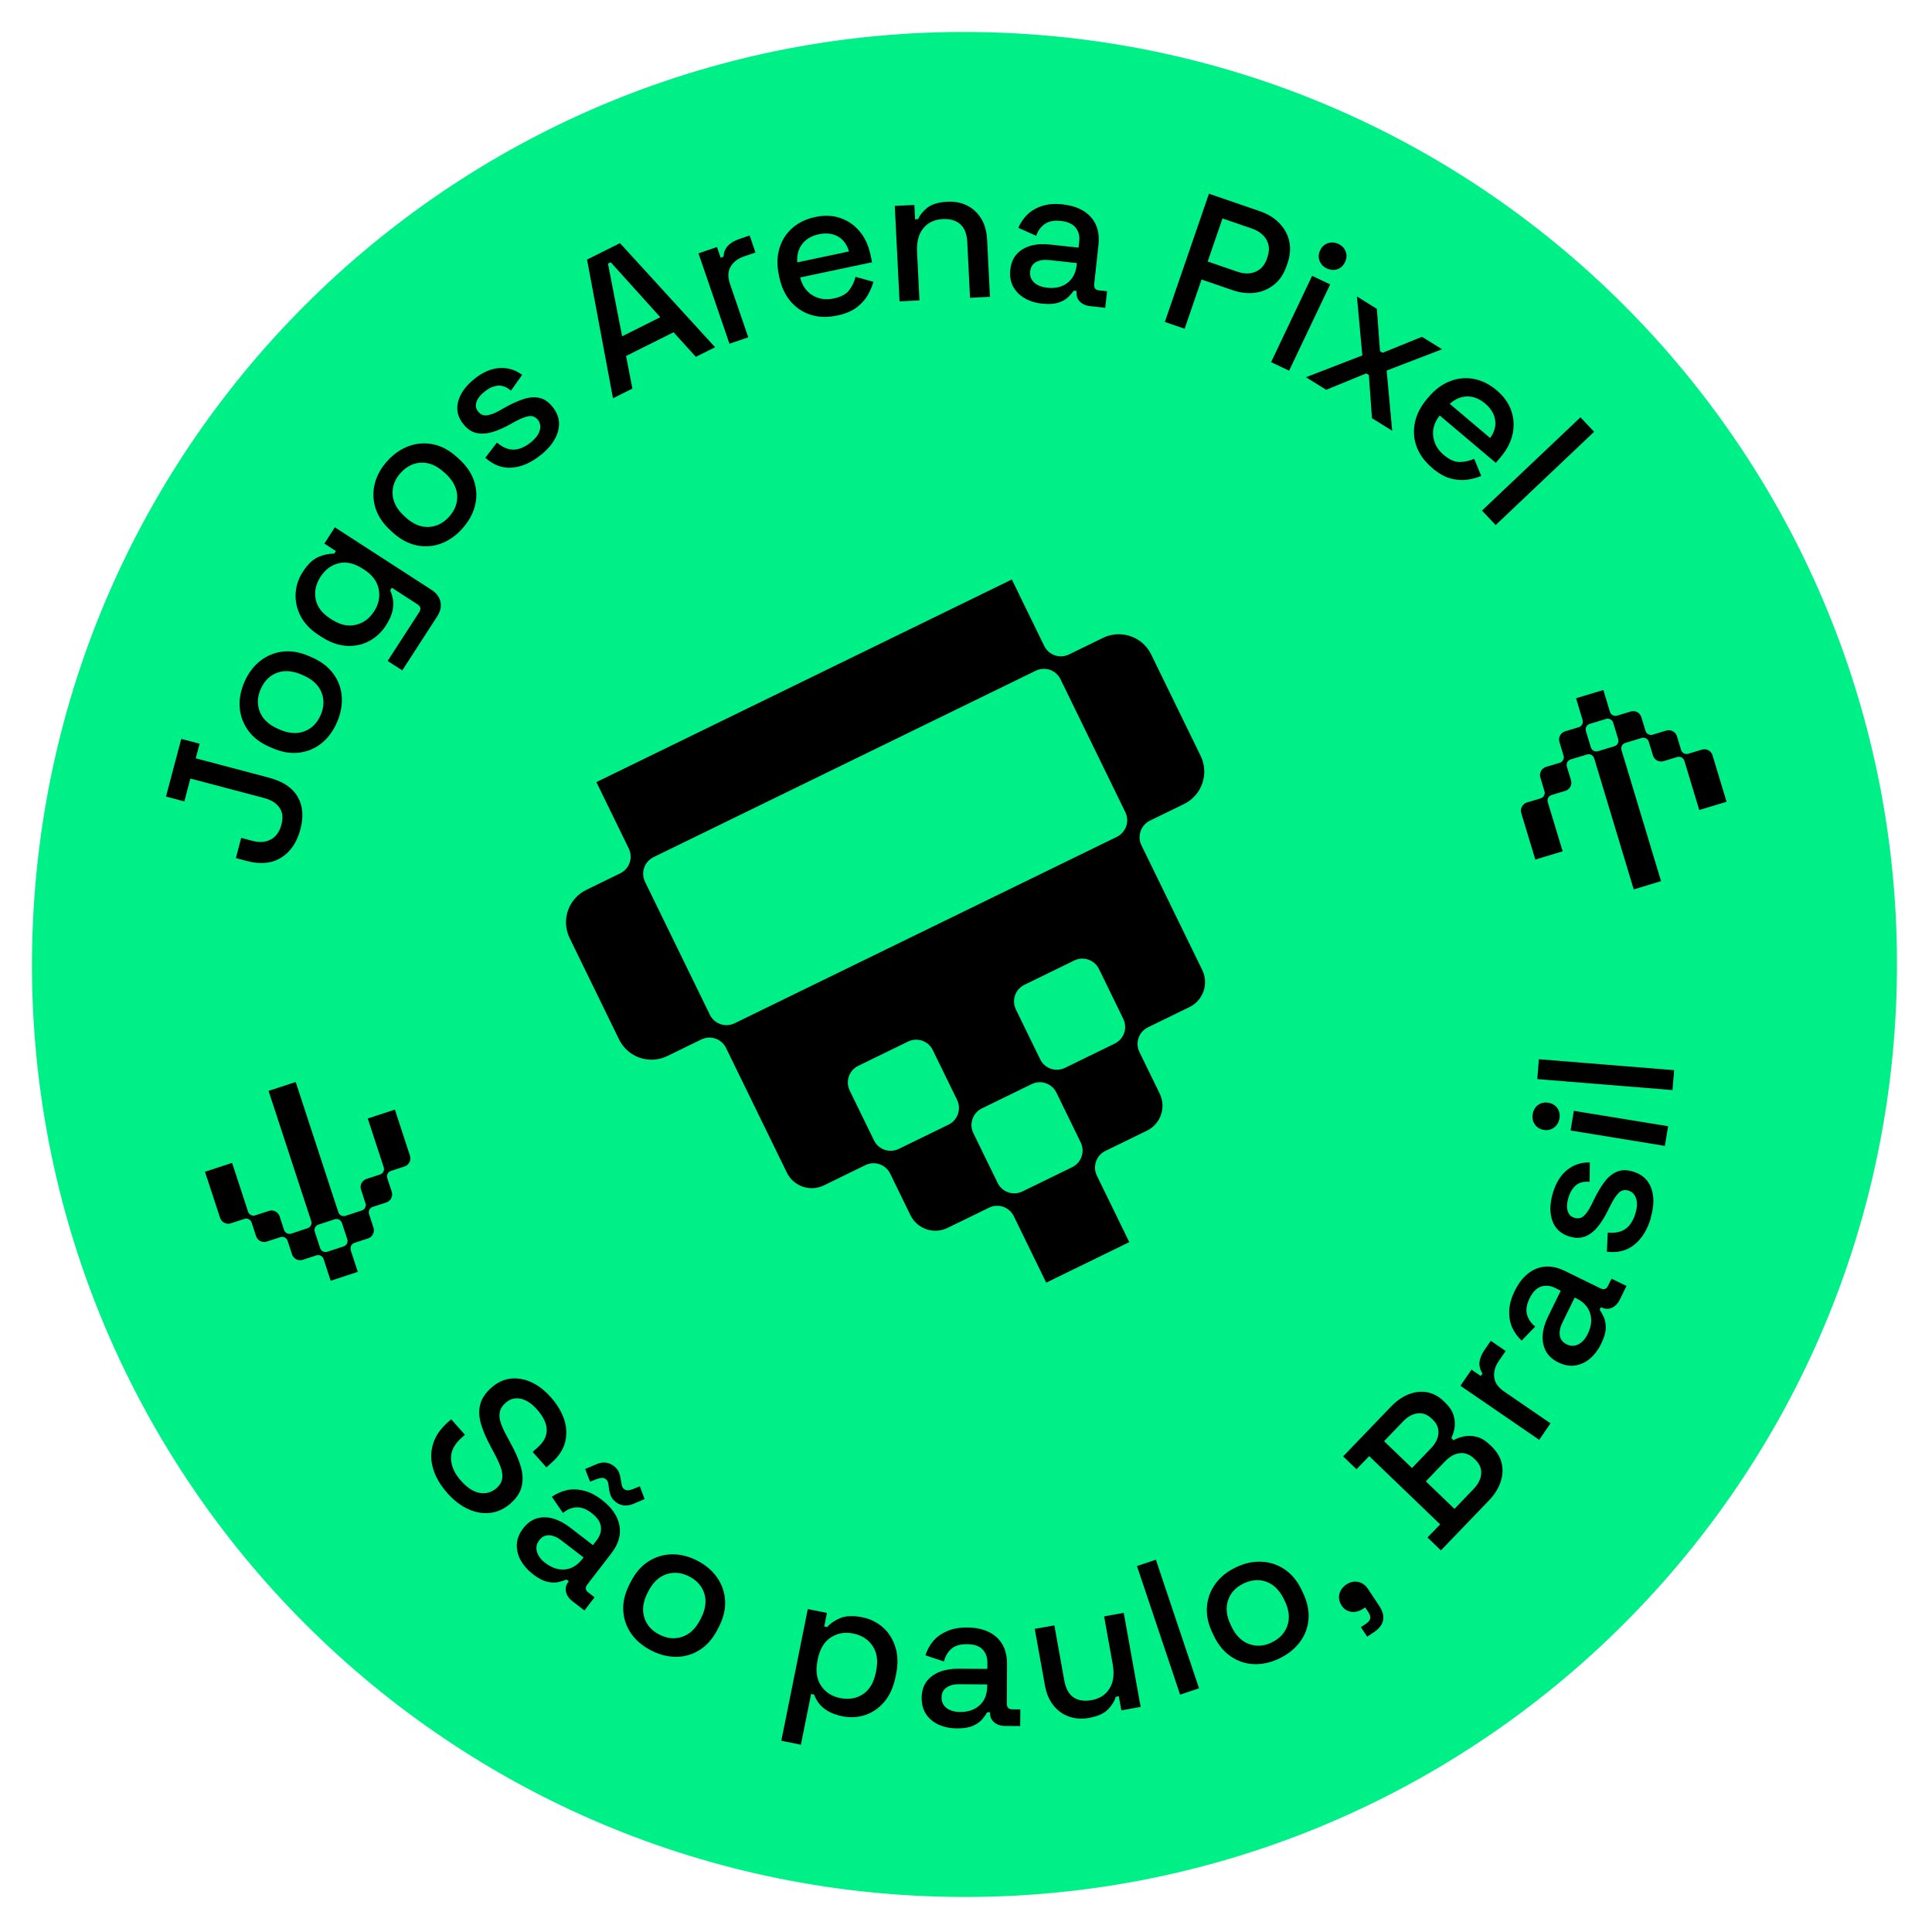 <svg width="173" height="173" viewBox="0 0 173 173" fill="none" xmlns="http://www.w3.org/2000/svg">
<path d="M83.449 169.812C129.537 171.422 168.203 135.365 169.812 89.277C171.422 43.19 135.365 4.524 89.277 2.914C43.19 1.305 4.523 37.361 2.914 83.449C1.305 129.537 37.361 168.203 83.449 169.812Z" fill="#00F088"/>
<path d="M26.9 74.257C26.59 75.433 26.015 76.277 25.178 76.798C24.342 77.319 23.325 77.419 22.129 77.105L21.121 76.838L21.598 75.027L22.606 75.294C23.232 75.461 23.779 75.422 24.243 75.178C24.706 74.933 25.027 74.49 25.199 73.843C25.366 73.216 25.301 72.705 25.013 72.302C24.725 71.903 24.259 71.618 23.625 71.452L17.046 69.713L16.507 71.761L14.864 71.328L16.231 66.162L17.874 66.596L17.526 67.902L24.101 69.641C25.322 69.965 26.166 70.523 26.643 71.326C27.119 72.128 27.205 73.106 26.9 74.257Z" fill="black"/>
<path d="M30.174 64.682C29.832 65.468 29.368 66.097 28.781 66.564C28.194 67.031 27.519 67.314 26.763 67.399C26.008 67.488 25.215 67.349 24.388 66.989L24.148 66.886C23.321 66.526 22.68 66.041 22.235 65.43C21.789 64.819 21.532 64.136 21.467 63.386C21.402 62.635 21.541 61.863 21.882 61.077C22.224 60.291 22.692 59.662 23.288 59.191C23.883 58.72 24.558 58.437 25.31 58.348C26.061 58.258 26.85 58.393 27.677 58.753L27.917 58.856C28.744 59.216 29.384 59.701 29.838 60.317C30.293 60.932 30.546 61.615 30.602 62.369C30.658 63.124 30.516 63.896 30.174 64.682ZM28.708 64.044C29.022 63.323 29.046 62.637 28.78 61.983C28.513 61.333 27.973 60.83 27.154 60.475L27.011 60.412C26.193 60.057 25.459 60.003 24.801 60.248C24.148 60.494 23.659 60.982 23.34 61.715C23.03 62.427 23.01 63.109 23.277 63.759C23.544 64.409 24.084 64.912 24.903 65.267L25.045 65.33C25.864 65.685 26.598 65.735 27.256 65.485C27.914 65.236 28.398 64.752 28.704 64.043L28.708 64.044Z" fill="black"/>
<path d="M28.779 57.025L28.561 56.885C27.805 56.396 27.254 55.823 26.921 55.174C26.584 54.522 26.434 53.851 26.471 53.158C26.508 52.464 26.72 51.814 27.109 51.212C27.564 50.513 28.038 50.062 28.546 49.856C29.049 49.651 29.511 49.559 29.924 49.578L30.077 49.343L29.042 48.675L29.986 47.219L38.642 52.818C39.078 53.102 39.347 53.454 39.44 53.883C39.536 54.308 39.438 54.747 39.15 55.196L36.021 60.032L34.711 59.184L37.539 54.813C37.722 54.53 37.664 54.297 37.373 54.109L35.085 52.627L34.936 52.862C35.04 53.081 35.126 53.348 35.185 53.664C35.244 53.977 35.228 54.332 35.14 54.721C35.052 55.111 34.855 55.547 34.548 56.024C34.16 56.626 33.656 57.088 33.041 57.414C32.425 57.74 31.751 57.877 31.017 57.831C30.282 57.785 29.543 57.519 28.795 57.034L28.779 57.025ZM33.489 54.759C33.908 54.108 34.052 53.439 33.91 52.748C33.769 52.056 33.339 51.479 32.607 51.007L32.477 50.924C31.73 50.439 31.02 50.278 30.345 50.432C29.674 50.59 29.122 50.997 28.694 51.66C28.279 52.303 28.136 52.964 28.265 53.646C28.394 54.329 28.832 54.914 29.58 55.395L29.714 55.479C30.442 55.95 31.151 56.108 31.835 55.954C32.522 55.8 33.069 55.401 33.485 54.759L33.489 54.759Z" fill="black"/>
<path d="M41.38 47.357C40.804 47.99 40.16 48.434 39.452 48.687C38.745 48.939 38.015 48.988 37.273 48.826C36.53 48.663 35.824 48.279 35.155 47.669L34.963 47.492C34.297 46.886 33.85 46.217 33.623 45.498C33.395 44.779 33.376 44.047 33.558 43.313C33.741 42.579 34.12 41.898 34.696 41.265C35.273 40.632 35.921 40.187 36.636 39.935C37.352 39.683 38.081 39.634 38.82 39.792C39.559 39.95 40.265 40.335 40.93 40.941L41.122 41.117C41.787 41.723 42.235 42.392 42.466 43.12C42.697 43.847 42.717 44.575 42.526 45.309C42.335 46.042 41.952 46.727 41.376 47.356L41.38 47.357ZM40.202 46.282C40.731 45.701 40.976 45.06 40.935 44.356C40.893 43.652 40.544 43.003 39.887 42.401L39.77 42.298C39.113 41.696 38.433 41.408 37.734 41.429C37.034 41.45 36.416 41.755 35.878 42.344C35.358 42.917 35.117 43.553 35.154 44.258C35.196 44.962 35.545 45.611 36.202 46.212L36.318 46.32C36.975 46.922 37.656 47.21 38.359 47.185C39.063 47.16 39.677 46.863 40.197 46.29L40.202 46.282Z" fill="black"/>
<path d="M48.428 40.736C47.582 41.422 46.729 41.801 45.867 41.875C45.004 41.948 44.2 41.655 43.454 40.992L44.498 39.631C44.867 39.942 45.224 40.136 45.573 40.215C45.922 40.293 46.258 40.272 46.584 40.155C46.915 40.038 47.227 39.859 47.525 39.617C47.967 39.261 48.236 38.902 48.336 38.538C48.435 38.173 48.376 37.857 48.158 37.589C47.94 37.321 47.667 37.212 47.342 37.267C47.014 37.321 46.599 37.489 46.093 37.765L45.57 38.056C45.056 38.34 44.552 38.554 44.059 38.698C43.566 38.842 43.102 38.867 42.667 38.774C42.233 38.68 41.845 38.418 41.504 37.997C40.993 37.367 40.834 36.692 41.021 35.967C41.207 35.242 41.686 34.568 42.46 33.942C43.205 33.339 43.956 33.01 44.71 32.958C45.465 32.906 46.148 33.111 46.756 33.567L45.756 34.979C45.346 34.638 44.946 34.492 44.552 34.536C44.158 34.58 43.767 34.761 43.38 35.074C43.001 35.379 42.763 35.689 42.661 36.004C42.559 36.318 42.607 36.601 42.813 36.852C43.031 37.12 43.296 37.233 43.612 37.19C43.923 37.143 44.288 37.007 44.697 36.782L45.232 36.478C45.776 36.174 46.302 35.932 46.812 35.756C47.323 35.579 47.804 35.534 48.252 35.616C48.699 35.702 49.103 35.968 49.468 36.415C50.007 37.079 50.176 37.796 49.984 38.566C49.788 39.337 49.271 40.059 48.437 40.736L48.428 40.736Z" fill="black"/>
<path d="M54.89 35.661L52.566 23.243L55.516 21.771L64.034 31.094L62.308 31.955L60.314 29.753L56.06 31.878L56.628 34.796L54.89 35.665L54.89 35.661ZM55.708 30.113L59.125 28.404L54.687 23.483L54.439 23.606L55.708 30.108L55.708 30.113Z" fill="black"/>
<path d="M65.318 30.779L62.545 22.686L64.202 22.119L64.528 23.073L64.792 22.983C64.805 22.599 64.932 22.277 65.169 22.021C65.405 21.765 65.735 21.561 66.162 21.415L67.128 21.085L67.649 22.612L66.616 22.964C66.068 23.152 65.673 23.457 65.422 23.878C65.176 24.299 65.158 24.819 65.372 25.443L67.004 30.205L65.313 30.782L65.318 30.779Z" fill="black"/>
<path d="M74.944 28.258C74.094 28.439 73.317 28.416 72.606 28.193C71.894 27.969 71.296 27.572 70.799 26.997C70.307 26.421 69.968 25.703 69.787 24.845L69.745 24.64C69.56 23.77 69.576 22.973 69.791 22.244C70.007 21.52 70.388 20.913 70.942 20.424C71.497 19.935 72.186 19.603 73.011 19.43C73.815 19.259 74.558 19.289 75.236 19.52C75.919 19.75 76.492 20.142 76.968 20.705C77.445 21.267 77.768 21.973 77.949 22.823L78.087 23.485L71.652 24.844C71.829 25.573 72.199 26.107 72.762 26.445C73.325 26.783 73.954 26.875 74.658 26.726C75.316 26.588 75.78 26.335 76.049 25.973C76.322 25.606 76.505 25.216 76.607 24.789L78.208 25.234C78.117 25.586 77.959 25.965 77.73 26.379C77.504 26.793 77.173 27.17 76.735 27.51C76.297 27.85 75.701 28.102 74.943 28.262L74.944 28.258ZM71.385 23.495L76.02 22.515C75.84 21.893 75.512 21.444 75.03 21.174C74.547 20.905 73.979 20.84 73.321 20.978C72.663 21.117 72.169 21.409 71.831 21.852C71.493 22.295 71.345 22.844 71.389 23.499L71.385 23.495Z" fill="black"/>
<path d="M80.548 26.982L80.123 18.438L81.875 18.35L81.938 19.634L82.215 19.619C82.36 19.264 82.632 18.926 83.032 18.605C83.432 18.285 84.042 18.103 84.866 18.062C85.512 18.031 86.095 18.146 86.611 18.408C87.127 18.67 87.543 19.061 87.86 19.572C88.173 20.083 88.35 20.71 88.39 21.447L88.645 26.578L86.86 26.669L86.613 21.678C86.576 20.937 86.364 20.4 85.974 20.069C85.589 19.737 85.069 19.582 84.423 19.617C83.682 19.654 83.102 19.927 82.683 20.433C82.26 20.939 82.074 21.656 82.12 22.58L82.333 26.895L80.548 26.986L80.548 26.982Z" fill="black"/>
<path d="M93.362 27.202C92.752 27.135 92.221 26.972 91.766 26.712C91.312 26.452 90.965 26.105 90.728 25.675C90.491 25.241 90.401 24.738 90.466 24.161C90.528 23.576 90.722 23.103 91.049 22.751C91.371 22.398 91.789 22.148 92.299 22.005C92.808 21.861 93.376 21.828 93.994 21.895L96.58 22.175L96.641 21.623C96.695 21.129 96.586 20.716 96.32 20.384C96.055 20.052 95.611 19.851 94.989 19.784C94.38 19.717 93.897 19.812 93.545 20.064C93.193 20.316 92.937 20.667 92.785 21.116L91.185 20.399C91.374 19.955 91.64 19.563 91.987 19.22C92.334 18.881 92.768 18.623 93.299 18.447C93.831 18.271 94.453 18.223 95.165 18.302C96.269 18.423 97.107 18.799 97.677 19.431C98.246 20.063 98.477 20.898 98.362 21.931L97.98 25.432C97.943 25.778 98.085 25.969 98.406 26.001L99.131 26.08L98.968 27.563L97.637 27.417C97.234 27.374 96.916 27.235 96.689 27C96.457 26.764 96.364 26.471 96.401 26.113L96.403 26.059L96.148 26.03C96.039 26.191 95.879 26.38 95.669 26.588C95.46 26.8 95.168 26.967 94.792 27.095C94.415 27.222 93.939 27.255 93.35 27.189L93.362 27.202ZM93.78 25.765C94.492 25.844 95.088 25.703 95.573 25.34C96.052 24.98 96.336 24.441 96.41 23.728L96.429 23.555L93.945 23.286C93.476 23.233 93.085 23.293 92.773 23.464C92.465 23.636 92.286 23.915 92.243 24.306C92.201 24.697 92.317 25.024 92.589 25.285C92.861 25.547 93.261 25.706 93.776 25.765L93.78 25.765Z" fill="black"/>
<path d="M104.303 28.832L108.255 17.345L112.818 18.914C113.517 19.153 114.096 19.508 114.555 19.979C115.014 20.45 115.309 20.989 115.445 21.606C115.58 22.223 115.528 22.886 115.284 23.597L115.211 23.81C114.967 24.52 114.596 25.078 114.094 25.482C113.592 25.886 113.021 26.131 112.381 26.216C111.742 26.301 111.075 26.224 110.384 25.989L107.594 25.028L106.076 29.44L104.303 28.828L104.303 28.832ZM108.146 23.418L110.757 24.316C111.382 24.532 111.936 24.539 112.418 24.336C112.901 24.134 113.245 23.753 113.438 23.181L113.494 23.018C113.692 22.438 113.664 21.92 113.403 21.464C113.142 21.009 112.703 20.671 112.078 20.459L109.468 19.562L108.142 23.418L108.146 23.418Z" fill="black"/>
<path d="M113.818 32.427L117.494 24.7L119.109 25.467L115.432 33.194L113.818 32.427ZM118.807 24.039C118.494 23.891 118.279 23.661 118.161 23.355C118.044 23.049 118.063 22.735 118.215 22.41C118.367 22.084 118.602 21.873 118.911 21.773C119.221 21.672 119.534 21.695 119.847 21.843C120.173 21.994 120.388 22.225 120.501 22.527C120.615 22.828 120.592 23.142 120.44 23.467C120.288 23.793 120.057 24.004 119.752 24.109C119.446 24.214 119.129 24.186 118.807 24.035L118.807 24.039Z" fill="black"/>
<path d="M116.937 33.78L121.988 31.827L121.506 26.547L123.291 27.656L123.572 31.444L123.807 31.589L127.33 30.158L129.13 31.275L124.169 33.181L124.663 38.573L122.85 37.447L122.575 33.58L122.341 33.435L118.754 34.906L116.942 33.78L116.937 33.78Z" fill="black"/>
<path d="M128.243 41.898C127.58 41.338 127.118 40.71 126.857 40.014C126.596 39.319 126.543 38.598 126.693 37.855C126.843 37.112 127.203 36.405 127.772 35.734L127.906 35.574C128.479 34.895 129.12 34.413 129.824 34.14C130.529 33.863 131.242 33.792 131.969 33.929C132.696 34.066 133.379 34.405 134.025 34.952C134.652 35.483 135.086 36.085 135.322 36.763C135.559 37.441 135.601 38.137 135.448 38.859C135.294 39.581 134.94 40.268 134.379 40.93L133.943 41.449L128.919 37.205C128.452 37.792 128.257 38.414 128.338 39.066C128.418 39.718 128.73 40.274 129.28 40.736C129.794 41.167 130.274 41.382 130.73 41.369C131.185 41.361 131.61 41.264 132.005 41.083L132.637 42.618C132.306 42.76 131.905 42.87 131.439 42.949C130.974 43.023 130.474 42.993 129.937 42.859C129.401 42.724 128.837 42.407 128.243 41.907L128.243 41.898ZM129.816 36.161L133.434 39.219C133.816 38.695 133.967 38.158 133.883 37.61C133.799 37.061 133.502 36.571 132.992 36.14C132.478 35.709 131.944 35.491 131.385 35.501C130.827 35.506 130.302 35.728 129.816 36.161Z" fill="black"/>
<path d="M132.702 45.721L141.519 37.368L142.747 38.663L133.93 47.017L132.702 45.721Z" fill="black"/>
<path d="M40.044 133.679C39.435 132.996 39.017 132.283 38.791 131.539C38.565 130.795 38.553 130.067 38.76 129.351C38.967 128.634 39.404 127.976 40.078 127.375L40.402 127.089L41.635 128.475L41.311 128.766C40.671 129.335 40.364 129.952 40.386 130.623C40.408 131.293 40.704 131.945 41.273 132.585C41.849 133.233 42.419 133.6 42.983 133.686C43.546 133.772 44.047 133.624 44.479 133.238C44.764 132.984 44.927 132.7 44.971 132.383C45.016 132.066 44.962 131.717 44.818 131.336C44.674 130.955 44.47 130.522 44.21 130.041L43.899 129.46C43.523 128.756 43.244 128.102 43.067 127.496C42.89 126.886 42.864 126.315 42.994 125.782C43.124 125.249 43.452 124.748 43.977 124.278C44.511 123.801 45.086 123.527 45.701 123.449C46.316 123.376 46.936 123.48 47.559 123.758C48.182 124.04 48.773 124.495 49.334 125.127C49.895 125.758 50.29 126.417 50.518 127.107C50.746 127.797 50.772 128.472 50.604 129.136C50.436 129.8 50.03 130.414 49.39 130.983L48.925 131.397L47.692 130.01L48.157 129.596C48.545 129.25 48.79 128.891 48.889 128.514C48.989 128.137 48.97 127.76 48.826 127.375C48.682 126.989 48.443 126.609 48.105 126.229C47.612 125.674 47.115 125.347 46.614 125.247C46.113 125.142 45.658 125.271 45.253 125.633C44.975 125.88 44.809 126.147 44.753 126.439C44.694 126.73 44.723 127.058 44.843 127.413C44.963 127.773 45.151 128.185 45.412 128.653L45.722 129.234C46.115 129.938 46.41 130.602 46.608 131.233C46.805 131.864 46.846 132.461 46.731 133.027C46.616 133.594 46.288 134.12 45.741 134.605C45.195 135.091 44.602 135.376 43.95 135.465C43.302 135.554 42.64 135.452 41.964 135.151C41.288 134.855 40.648 134.365 40.039 133.683L40.044 133.679Z" fill="black"/>
<path d="M47.736 140.968C47.248 140.595 46.879 140.177 46.626 139.718C46.373 139.258 46.258 138.783 46.279 138.292C46.3 137.801 46.49 137.324 46.841 136.864C47.201 136.397 47.612 136.098 48.072 135.961C48.531 135.828 49.019 135.833 49.526 135.978C50.034 136.124 50.538 136.386 51.033 136.767L53.094 138.356L53.432 137.917C53.735 137.523 53.861 137.114 53.805 136.694C53.75 136.271 53.474 135.872 52.983 135.491C52.496 135.115 52.039 134.946 51.604 134.976C51.173 135.006 50.77 135.174 50.408 135.476L49.417 134.031C49.811 133.752 50.244 133.552 50.715 133.444C51.186 133.332 51.694 133.342 52.239 133.468C52.785 133.595 53.341 133.879 53.909 134.316C54.787 134.996 55.306 135.754 55.467 136.591C55.624 137.427 55.384 138.258 54.751 139.084L52.599 141.874C52.387 142.148 52.408 142.384 52.665 142.583L53.241 143.029L52.332 144.209L51.273 143.394C50.95 143.147 50.754 142.864 50.682 142.543C50.607 142.222 50.679 141.918 50.9 141.637L50.93 141.596L50.725 141.436C50.544 141.517 50.31 141.591 50.023 141.664C49.735 141.732 49.396 141.725 49.01 141.641C48.625 141.553 48.199 141.331 47.731 140.972L47.736 140.968ZM48.842 139.961C49.409 140.398 49.994 140.588 50.591 140.534C51.188 140.477 51.708 140.164 52.145 139.596L52.249 139.46L50.269 137.935C49.894 137.645 49.527 137.492 49.176 137.475C48.821 137.463 48.527 137.605 48.289 137.92C48.05 138.23 47.977 138.57 48.075 138.938C48.174 139.305 48.427 139.648 48.837 139.965L48.842 139.961ZM52.838 132.675L52.394 131.543L53.438 131.1C53.72 130.982 53.99 130.937 54.249 130.971C54.508 131.005 54.749 131.104 54.97 131.273C55.172 131.429 55.314 131.604 55.403 131.793C55.487 131.982 55.549 132.216 55.585 132.494C55.616 132.664 55.644 132.823 55.672 132.976C55.699 133.13 55.77 133.249 55.878 133.335C55.995 133.426 56.126 133.464 56.263 133.448C56.4 133.432 56.533 133.395 56.659 133.346L57.292 133.091L57.724 134.235L56.679 134.678C56.402 134.788 56.136 134.828 55.872 134.803C55.609 134.777 55.368 134.677 55.147 134.504C54.946 134.349 54.803 134.174 54.714 133.985C54.626 133.796 54.568 133.562 54.532 133.284C54.51 133.105 54.486 132.943 54.458 132.798C54.43 132.652 54.36 132.534 54.239 132.443C54.118 132.352 53.995 132.314 53.862 132.339C53.729 132.359 53.596 132.391 53.462 132.432L52.838 132.675Z" fill="black"/>
<path d="M58.3 147.786C57.537 147.395 56.942 146.891 56.513 146.272C56.084 145.653 55.848 144.963 55.808 144.205C55.769 143.443 55.957 142.664 56.37 141.86L56.489 141.628C56.902 140.824 57.428 140.222 58.066 139.815C58.705 139.407 59.402 139.196 60.155 139.181C60.912 139.166 61.671 139.353 62.43 139.744C63.19 140.134 63.788 140.643 64.221 141.27C64.654 141.897 64.89 142.587 64.93 143.341C64.97 144.095 64.785 144.874 64.373 145.678L64.253 145.91C63.84 146.714 63.315 147.32 62.672 147.732C62.029 148.143 61.332 148.354 60.575 148.361C59.818 148.368 59.056 148.176 58.296 147.785L58.3 147.786ZM59.032 146.364C59.731 146.723 60.414 146.793 61.084 146.568C61.753 146.348 62.288 145.837 62.696 145.045L62.767 144.907C63.175 144.115 63.275 143.383 63.075 142.714C62.875 142.046 62.418 141.525 61.707 141.161C61.016 140.807 60.341 140.742 59.671 140.966C59.002 141.187 58.467 141.697 58.059 142.489L57.988 142.627C57.58 143.419 57.48 144.152 57.688 144.825C57.897 145.498 58.346 146.009 59.032 146.364Z" fill="black"/>
<path d="M69.962 155.875L72.333 144.084L74.049 144.429L73.805 145.636L74.076 145.691C74.368 145.358 74.758 145.091 75.257 144.885C75.752 144.679 76.41 144.656 77.227 144.821C77.93 144.962 78.539 145.264 79.056 145.72C79.574 146.177 79.946 146.764 80.174 147.475C80.401 148.19 80.426 148.997 80.242 149.904L80.191 150.159C80.007 151.066 79.679 151.807 79.196 152.377C78.717 152.948 78.145 153.341 77.488 153.566C76.832 153.787 76.148 153.83 75.446 153.685C74.9 153.575 74.455 153.415 74.111 153.204C73.763 152.994 73.498 152.761 73.312 152.507C73.127 152.252 72.991 151.995 72.901 151.744L72.63 151.689L71.715 156.23L69.962 155.879L69.962 155.875ZM75.243 152.053C76.014 152.208 76.692 152.091 77.276 151.703C77.861 151.314 78.247 150.666 78.428 149.758L78.458 149.606C78.638 148.711 78.531 147.968 78.134 147.383C77.737 146.795 77.163 146.427 76.4 146.272C75.652 146.122 74.983 146.24 74.39 146.628C73.798 147.017 73.412 147.661 73.231 148.556L73.201 148.708C73.021 149.615 73.127 150.363 73.52 150.947C73.913 151.535 74.487 151.903 75.234 152.053L75.243 152.053Z" fill="black"/>
<path d="M85.72 154.772C85.108 154.767 84.562 154.661 84.081 154.45C83.601 154.239 83.223 153.928 82.944 153.521C82.664 153.115 82.525 152.622 82.528 152.043C82.532 151.452 82.677 150.965 82.964 150.579C83.25 150.192 83.641 149.903 84.131 149.71C84.626 149.516 85.183 149.42 85.807 149.425L88.411 149.442L88.414 148.888C88.419 148.392 88.268 147.99 87.972 147.686C87.677 147.382 87.211 147.229 86.587 147.228C85.975 147.223 85.503 147.364 85.179 147.654C84.854 147.941 84.639 148.318 84.532 148.777L82.868 148.227C83.008 147.765 83.234 147.347 83.544 146.973C83.851 146.599 84.263 146.299 84.775 146.069C85.283 145.843 85.899 145.728 86.618 145.733C87.73 145.738 88.601 146.029 89.234 146.597C89.867 147.169 90.182 147.974 90.175 149.015L90.155 152.537C90.151 152.884 90.315 153.06 90.637 153.062L91.365 153.067L91.354 154.559L90.019 154.55C89.614 154.548 89.283 154.442 89.03 154.23C88.776 154.019 88.65 153.737 88.654 153.378L88.656 153.324L88.396 153.323C88.303 153.498 88.163 153.7 87.973 153.929C87.788 154.158 87.512 154.359 87.155 154.524C86.793 154.69 86.319 154.772 85.728 154.768L85.72 154.772ZM85.99 153.297C86.71 153.302 87.287 153.098 87.727 152.692C88.171 152.286 88.394 151.723 88.398 151.004L88.404 150.831L85.899 150.813C85.424 150.809 85.044 150.912 84.752 151.112C84.46 151.313 84.317 151.61 84.311 152.002C84.31 152.395 84.456 152.71 84.758 152.944C85.056 153.178 85.469 153.295 85.986 153.297L85.99 153.297Z" fill="black"/>
<path d="M97.51 153.831C96.874 153.945 96.28 153.904 95.725 153.711C95.173 153.518 94.705 153.183 94.329 152.711C93.949 152.239 93.697 151.639 93.565 150.911L92.654 145.856L94.414 145.541L95.3 150.475C95.432 151.203 95.712 151.709 96.136 151.993C96.56 152.276 97.099 152.357 97.748 152.239C98.464 152.111 99.001 151.766 99.351 151.199C99.702 150.637 99.798 149.9 99.631 148.989L98.866 144.737L100.626 144.422L102.138 152.843L100.412 153.155L100.183 151.89L99.908 151.938C99.809 152.307 99.585 152.679 99.228 153.056C98.872 153.432 98.297 153.693 97.498 153.834L97.51 153.831Z" fill="black"/>
<path d="M105.673 151.747L101.808 140.231L103.502 139.661L107.367 151.178L105.673 151.747Z" fill="black"/>
<path d="M114.573 148.503C113.803 148.873 113.041 149.044 112.285 149.014C111.533 148.988 110.843 148.757 110.213 148.325C109.583 147.898 109.071 147.277 108.682 146.461L108.571 146.226C108.181 145.414 108.014 144.627 108.074 143.873C108.133 143.118 108.389 142.436 108.832 141.824C109.275 141.211 109.883 140.719 110.657 140.349C111.43 139.979 112.193 139.808 112.953 139.842C113.712 139.877 114.407 140.104 115.033 140.527C115.659 140.95 116.171 141.567 116.56 142.383L116.672 142.618C117.061 143.43 117.228 144.217 117.172 144.976C117.113 145.734 116.857 146.42 116.406 147.029C115.955 147.637 115.342 148.128 114.573 148.498L114.573 148.503ZM113.883 147.064C114.593 146.725 115.057 146.221 115.283 145.555C115.509 144.889 115.427 144.154 115.042 143.351L114.972 143.212C114.587 142.409 114.064 141.886 113.411 141.644C112.753 141.402 112.065 141.453 111.346 141.8C110.648 142.135 110.184 142.636 109.963 143.302C109.737 143.968 109.819 144.702 110.204 145.506L110.273 145.649C110.659 146.452 111.182 146.974 111.844 147.212C112.505 147.455 113.185 147.404 113.883 147.069L113.883 147.064Z" fill="black"/>
<path d="M122.422 146.553L121.856 145.702L122.347 145.376C122.741 145.113 122.81 144.784 122.547 144.391L122.24 143.929L122.025 144.075C121.686 144.299 121.34 144.382 120.986 144.328C120.633 144.274 120.35 144.091 120.145 143.782C119.922 143.443 119.851 143.098 119.934 142.745C120.016 142.392 120.229 142.102 120.563 141.878C120.902 141.654 121.252 141.58 121.609 141.65C121.966 141.72 122.265 141.933 122.497 142.28L123.494 143.783C124.127 144.735 123.966 145.532 123.014 146.164L122.422 146.557L122.422 146.553Z" fill="black"/>
<path d="M129.025 138.829L127.825 137.674L128.958 136.499L122.602 130.389L121.469 131.565L120.269 130.411L124.538 125.971C125.044 125.447 125.574 125.073 126.131 124.853C126.689 124.632 127.237 124.573 127.779 124.666C128.321 124.764 128.817 125.025 129.269 125.458L129.393 125.578C129.793 125.964 130.052 126.354 130.166 126.755C130.28 127.151 130.305 127.529 130.243 127.878C130.181 128.227 130.084 128.525 129.959 128.773L130.159 128.966C130.392 128.822 130.689 128.712 131.047 128.629C131.406 128.551 131.79 128.556 132.196 128.649C132.602 128.742 133.015 128.992 133.431 129.391L133.555 129.511C134.039 129.974 134.344 130.485 134.469 131.039C134.595 131.594 134.558 132.159 134.361 132.731C134.163 133.303 133.817 133.849 133.32 134.365L129.025 138.833L129.025 138.829ZM126.438 131.453L128.133 129.689C128.541 129.265 128.763 128.818 128.8 128.357C128.836 127.895 128.669 127.484 128.305 127.132L128.181 127.012C127.813 126.66 127.401 126.509 126.944 126.56C126.488 126.61 126.049 126.851 125.633 127.287L123.938 129.051L126.442 131.458L126.438 131.453ZM130.242 135.109L131.937 133.345C132.37 132.893 132.601 132.438 132.634 131.968C132.667 131.501 132.492 131.082 132.108 130.713L131.995 130.606C131.611 130.237 131.191 130.077 130.727 130.123C130.266 130.169 129.815 130.422 129.373 130.882L127.678 132.646L130.242 135.113L130.242 135.109Z" fill="black"/>
<path d="M137.826 128.929L130.772 124.089L131.765 122.644L132.597 123.214L132.754 122.984C132.538 122.666 132.446 122.333 132.479 121.986C132.516 121.64 132.661 121.278 132.913 120.906L133.493 120.062L134.825 120.973L134.207 121.873C133.88 122.35 133.743 122.833 133.797 123.318C133.85 123.804 134.149 124.232 134.69 124.606L138.841 127.451L137.83 128.925L137.826 128.929Z" fill="black"/>
<path d="M143.389 120.312C143.118 120.86 142.784 121.308 142.388 121.645C141.991 121.987 141.546 122.195 141.06 122.268C140.573 122.347 140.068 122.255 139.548 122.001C139.019 121.742 138.642 121.399 138.418 120.973C138.193 120.548 138.102 120.073 138.141 119.545C138.18 119.018 138.335 118.473 138.611 117.912L139.755 115.575L139.255 115.33C138.808 115.112 138.384 115.072 137.982 115.211C137.58 115.35 137.242 115.698 136.966 116.259C136.694 116.812 136.619 117.293 136.737 117.714C136.855 118.132 137.098 118.492 137.469 118.786L136.255 120.046C135.902 119.719 135.622 119.333 135.418 118.892C135.215 118.451 135.125 117.952 135.14 117.394C135.159 116.837 135.321 116.235 135.637 115.588C136.127 114.592 136.766 113.933 137.554 113.609C138.343 113.285 139.205 113.352 140.139 113.811L143.302 115.36C143.615 115.511 143.841 115.445 143.983 115.152L144.304 114.498L145.645 115.152L145.057 116.351C144.879 116.717 144.639 116.965 144.341 117.104C144.042 117.242 143.733 117.231 143.407 117.071L143.359 117.049L143.243 117.284C143.357 117.445 143.478 117.656 143.605 117.925C143.732 118.194 143.791 118.527 143.785 118.92C143.78 119.316 143.644 119.779 143.385 120.307L143.389 120.312ZM142.18 119.43C142.496 118.788 142.567 118.174 142.388 117.602C142.21 117.029 141.804 116.581 141.158 116.265L141.003 116.189L139.904 118.433C139.694 118.86 139.619 119.246 139.673 119.595C139.727 119.944 139.933 120.203 140.286 120.377C140.64 120.55 140.987 120.55 141.328 120.384C141.669 120.214 141.953 119.898 142.18 119.43Z" fill="black"/>
<path d="M147.831 109.044C147.526 110.088 147.039 110.886 146.37 111.437C145.702 111.988 144.876 112.207 143.884 112.086L143.968 110.373C144.45 110.419 144.853 110.371 145.184 110.242C145.511 110.109 145.779 109.899 145.983 109.617C146.188 109.33 146.344 109.009 146.447 108.641C146.607 108.096 146.623 107.646 146.495 107.29C146.371 106.935 146.139 106.707 145.807 106.609C145.476 106.511 145.188 106.579 144.953 106.811C144.717 107.042 144.468 107.418 144.211 107.93L143.944 108.466C143.682 108.991 143.388 109.456 143.069 109.854C142.749 110.252 142.379 110.537 141.968 110.708C141.557 110.876 141.09 110.884 140.57 110.734C139.792 110.508 139.275 110.044 139.014 109.34C138.758 108.637 138.766 107.81 139.043 106.852C139.311 105.931 139.741 105.235 140.332 104.76C140.923 104.289 141.596 104.068 142.36 104.095L142.341 105.826C141.814 105.779 141.396 105.889 141.098 106.151C140.799 106.413 140.58 106.782 140.439 107.261C140.303 107.727 140.281 108.119 140.377 108.437C140.473 108.754 140.673 108.956 140.984 109.049C141.316 109.148 141.599 109.087 141.83 108.872C142.06 108.657 142.282 108.338 142.487 107.915L142.759 107.362C143.031 106.801 143.329 106.303 143.646 105.868C143.967 105.433 144.334 105.119 144.749 104.935C145.165 104.747 145.649 104.739 146.206 104.899C147.029 105.138 147.578 105.633 147.854 106.374C148.129 107.12 148.119 108.004 147.814 109.04L147.831 109.044Z" fill="black"/>
<path d="M139.637 100.155C139.58 100.496 139.422 100.767 139.162 100.965C138.903 101.162 138.595 101.234 138.241 101.177C137.888 101.119 137.617 100.956 137.436 100.685C137.251 100.414 137.187 100.11 137.245 99.765C137.303 99.412 137.461 99.14 137.72 98.947C137.979 98.753 138.287 98.689 138.641 98.743C138.994 98.801 139.265 98.963 139.451 99.226C139.636 99.493 139.699 99.801 139.641 100.155L139.637 100.155ZM149.081 102.609L140.637 101.231L140.926 99.468L149.37 100.846L149.081 102.609Z" fill="black"/>
<path d="M149.764 97.61L137.655 96.629L137.8 94.848L149.909 95.829L149.764 97.61Z" fill="black"/>
<path d="M31.414 111.938C31.324 111.67 31.47 111.382 31.742 111.292L32.955 110.896C33.356 110.765 33.578 110.331 33.444 109.929L33.048 108.716C32.958 108.448 33.104 108.16 33.376 108.07L34.589 107.674C34.99 107.544 35.212 107.109 35.077 106.708L34.681 105.495C34.592 105.227 34.738 104.939 35.01 104.849L36.223 104.453C36.624 104.322 36.846 103.888 36.711 103.486L35.359 99.358L32.929 100.154L34.36 104.524C34.45 104.792 34.303 105.081 34.031 105.17L32.819 105.566C32.417 105.697 32.195 106.131 32.33 106.533L32.726 107.746C32.816 108.014 32.669 108.302 32.397 108.392L30.942 108.87C30.674 108.96 30.386 108.813 30.296 108.542L26.478 96.886L24.048 97.682L27.866 109.337C27.956 109.605 27.81 109.894 27.538 109.983L26.082 110.462C25.815 110.551 25.526 110.405 25.436 110.133L25.041 108.92C24.91 108.519 24.475 108.297 24.074 108.432L22.861 108.828C22.593 108.918 22.305 108.771 22.215 108.499L20.784 104.129L18.354 104.925L19.707 109.052C19.837 109.454 20.272 109.676 20.674 109.541L21.886 109.145C22.154 109.055 22.443 109.202 22.532 109.474L22.928 110.686C23.059 111.088 23.494 111.31 23.895 111.175L25.108 110.779C25.376 110.689 25.664 110.836 25.754 111.108L26.15 112.32C26.28 112.722 26.715 112.944 27.117 112.809L28.329 112.413C28.597 112.323 28.886 112.47 28.975 112.741L29.61 114.686L32.04 113.89L31.405 111.946L31.414 111.938ZM28.188 110.304C28.098 110.036 28.245 109.747 28.517 109.658L29.972 109.179C30.24 109.089 30.528 109.236 30.618 109.508L31.096 110.963C31.186 111.231 31.04 111.519 30.768 111.609L29.312 112.088C29.045 112.177 28.756 112.031 28.666 111.759L28.188 110.304Z" fill="black"/>
<path d="M141.714 64.478C141.795 64.749 141.641 65.033 141.373 65.115L140.149 65.486C139.743 65.608 139.514 66.034 139.636 66.439L140.007 67.663C140.088 67.935 139.933 68.219 139.666 68.301L138.442 68.671C138.036 68.794 137.807 69.22 137.929 69.625L138.299 70.849C138.381 71.121 138.226 71.405 137.959 71.487L136.735 71.857C136.329 71.98 136.099 72.406 136.222 72.811L137.478 76.968L139.927 76.231L138.596 71.827C138.515 71.555 138.669 71.272 138.937 71.19L140.161 70.819C140.566 70.697 140.796 70.271 140.674 69.865L140.303 68.641C140.222 68.37 140.376 68.086 140.644 68.004L142.11 67.559C142.382 67.478 142.666 67.632 142.748 67.9L146.29 79.641L148.739 78.904L145.196 67.162C145.115 66.891 145.269 66.607 145.537 66.525L147.003 66.08C147.275 65.999 147.559 66.154 147.641 66.421L148.011 67.645C148.134 68.051 148.56 68.281 148.965 68.158L150.189 67.787C150.461 67.706 150.745 67.861 150.826 68.128L152.157 72.532L154.605 71.795L153.349 67.637C153.227 67.232 152.801 67.002 152.395 67.124L151.171 67.495C150.899 67.577 150.615 67.422 150.534 67.155L150.163 65.93C150.041 65.525 149.615 65.295 149.21 65.417L147.985 65.788C147.714 65.87 147.43 65.715 147.348 65.448L146.977 64.223C146.855 63.818 146.429 63.588 146.024 63.71L144.799 64.081C144.528 64.162 144.244 64.008 144.162 63.74L143.573 61.785L141.125 62.522L141.714 64.478ZM144.9 66.185C144.981 66.456 144.826 66.74 144.559 66.822L143.092 67.267C142.821 67.348 142.537 67.194 142.455 66.926L142.01 65.46C141.929 65.188 142.083 64.904 142.351 64.822L143.817 64.377C144.089 64.296 144.373 64.451 144.455 64.718L144.9 66.185Z" fill="black"/>
<g clip-path="url(#clip0_167_786)">
<path d="M95.719 58.603C94.896 59.005 93.907 58.662 93.507 57.842L90.604 51.889L53.402 70.033L56.305 75.986C56.706 76.809 56.364 77.798 55.543 78.198L52.494 79.686C50.892 80.467 50.227 82.4 51.008 84.001L55.435 93.079C56.217 94.681 58.15 95.347 59.751 94.565L62.801 93.078C63.624 92.677 64.613 93.02 65.013 93.84L70.457 105.001C71.057 106.233 72.545 106.745 73.777 106.144L77.498 104.329C78.321 103.928 79.31 104.271 79.71 105.091L81.525 108.812C82.126 110.044 83.614 110.556 84.845 109.955L88.567 108.14C89.389 107.739 90.379 108.082 90.779 108.902L93.682 114.855L101.122 111.226L98.219 105.273C97.817 104.451 98.16 103.461 98.98 103.061L102.702 101.246C103.933 100.646 104.446 99.158 103.845 97.926L102.03 94.205C101.628 93.382 101.971 92.393 102.792 91.993L106.513 90.178C107.745 89.577 108.257 88.089 107.656 86.858L102.212 75.697C101.811 74.874 102.154 73.884 102.974 73.484L106.023 71.997C107.625 71.216 108.291 69.283 107.51 67.681L103.082 58.603C102.301 57.002 100.368 56.336 98.766 57.117L95.717 58.605L95.719 58.603ZM84.939 100.703L80.476 102.88C79.653 103.281 78.664 102.939 78.264 102.118L76.087 97.655C75.685 96.832 76.028 95.843 76.848 95.443L81.312 93.266C82.135 92.865 83.124 93.207 83.524 94.028L85.701 98.491C86.102 99.314 85.759 100.303 84.939 100.703ZM96.772 102.301C97.173 103.124 96.831 104.113 96.01 104.513L91.547 106.69C90.724 107.091 89.735 106.749 89.335 105.928L87.158 101.465C86.756 100.642 87.099 99.653 87.919 99.253L92.383 97.076C93.206 96.674 94.195 97.017 94.595 97.838L96.772 102.301ZM100.583 91.232C100.985 92.055 100.642 93.044 99.822 93.445L95.358 95.621C94.535 96.023 93.546 95.68 93.146 94.86L90.969 90.396C90.568 89.573 90.91 88.584 91.731 88.184L96.194 86.007C97.017 85.606 98.006 85.949 98.406 86.769L100.583 91.232ZM100.766 72.724C101.167 73.547 100.824 74.536 100.004 74.936L65.778 91.629C64.956 92.03 63.966 91.688 63.566 90.867L57.761 78.964C57.359 78.141 57.702 77.152 58.522 76.752L92.748 60.059C93.571 59.658 94.56 60 94.96 60.821L100.766 72.724Z" fill="black"/>
</g>
<defs>
<clipPath id="clip0_167_786">
<rect width="57.946" height="57.946" fill="white" transform="translate(45.962 73.662) rotate(-26)"/>
</clipPath>
</defs>
</svg>
